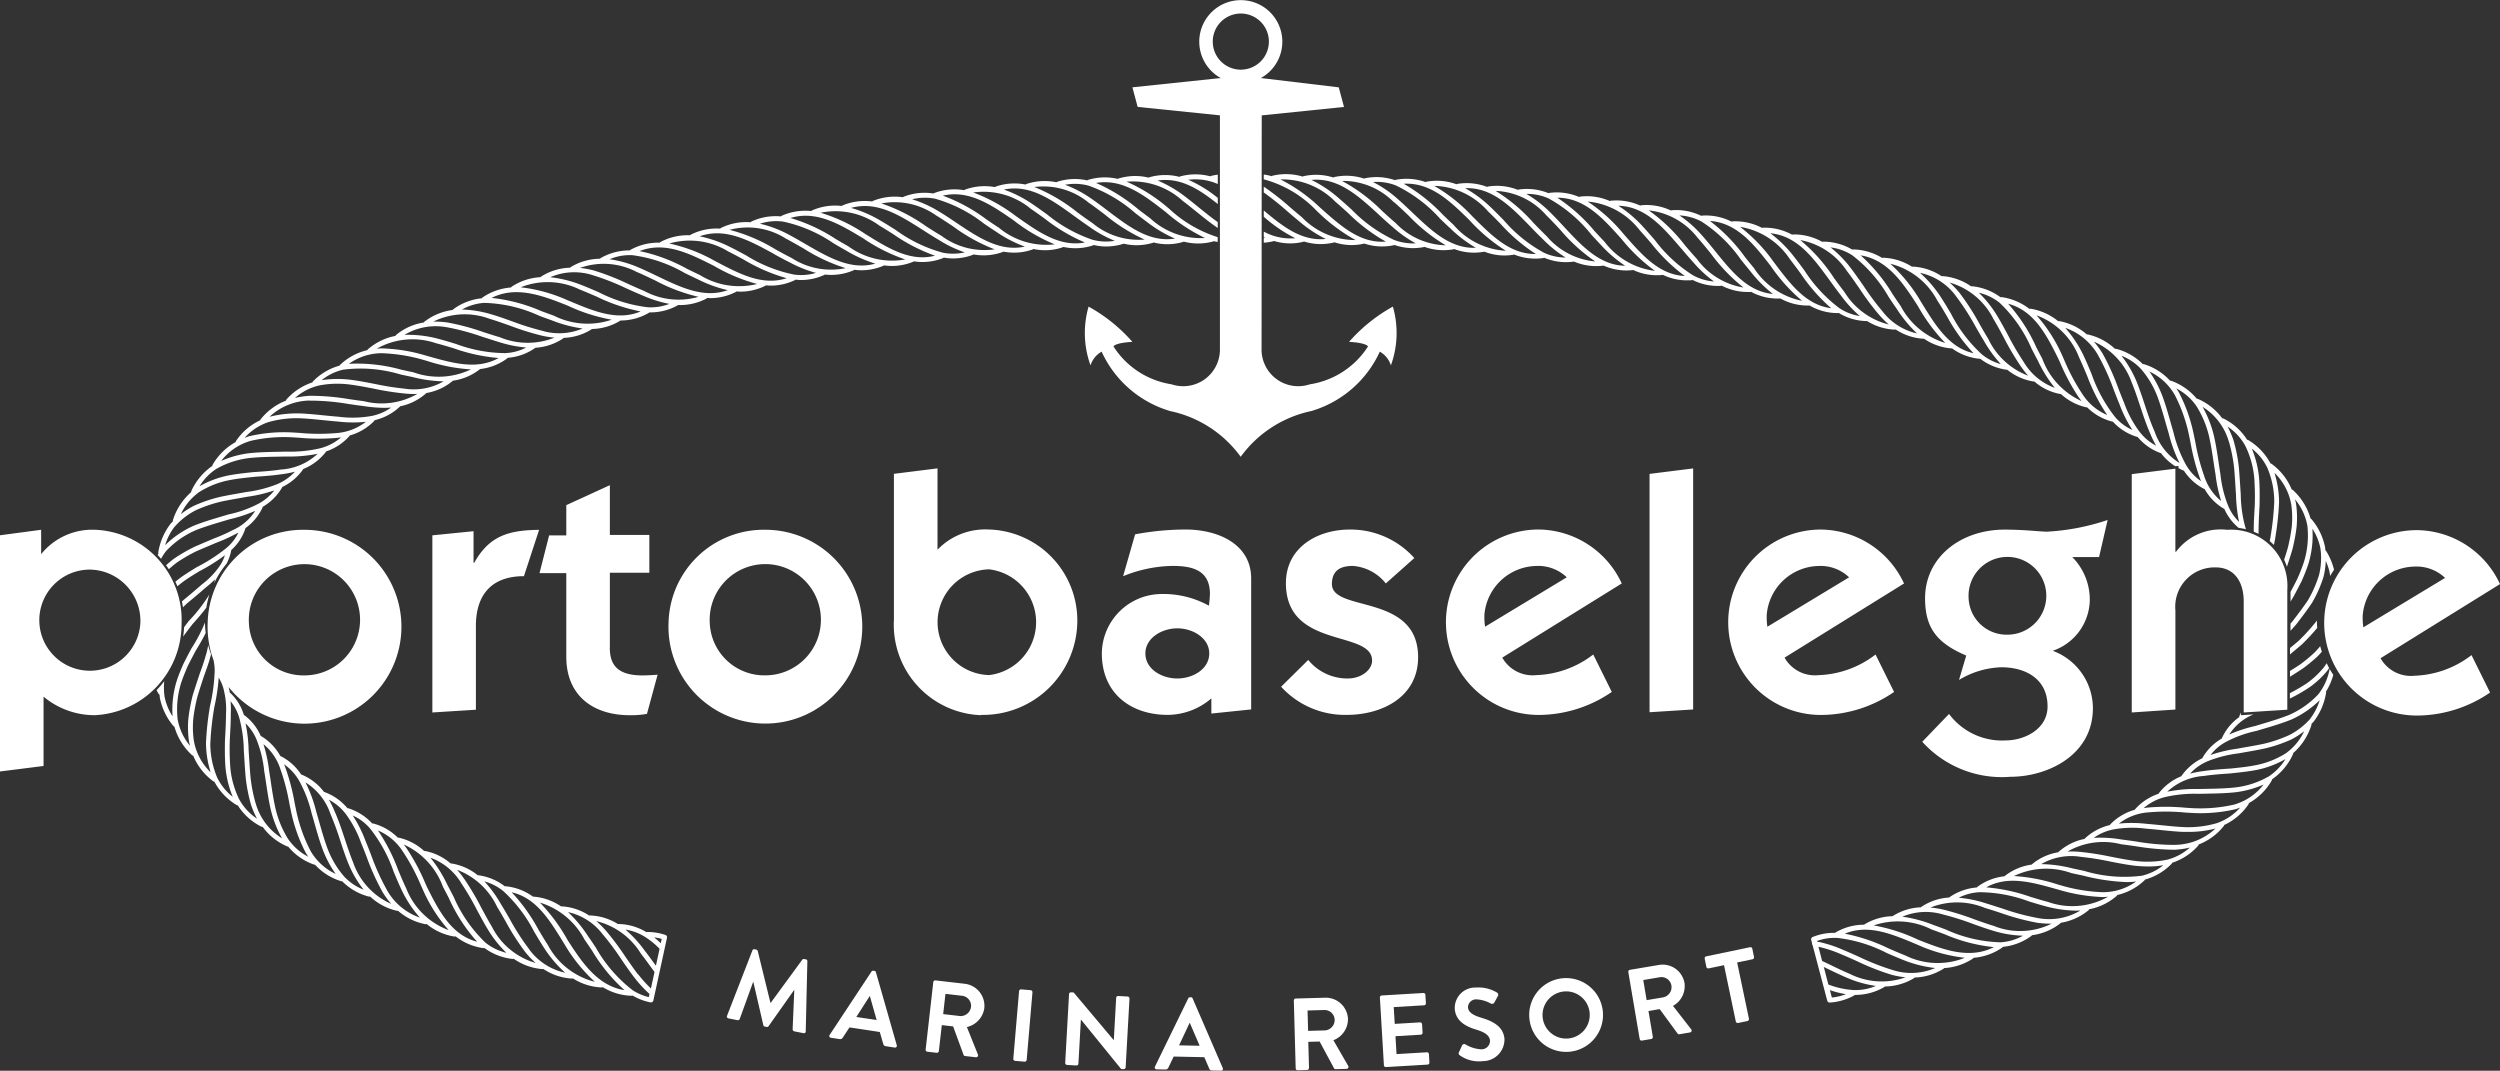 <svg xmlns="http://www.w3.org/2000/svg" width="148.319" height="63.525" viewBox="0 0 148.319 63.525">
  <rect x="0" y="0" width="148.319" height="63.525" fill="#333333" stroke="none"/>
  <g id="logo-bianco" transform="translate(-188.382 -198.031)">
    <path id="Tracciato_7" data-name="Tracciato 7" d="M296.176,253.859a3.03,3.03,0,0,1,1.234-.181h0a8.507,8.507,0,0,1,2.9.889c.331.145.663.288,1,.421a7.215,7.215,0,0,0,1.881.473,3.579,3.579,0,0,1-2.518.121,14.386,14.386,0,0,1-1.993-.782c-.318-.143-.633-.285-.949-.414a7.275,7.275,0,0,0-1.549-.494Zm.09.342a7.287,7.287,0,0,1,1.358.449l0,0c.312.128.626.269.94.411a14.92,14.92,0,0,0,2.034.8,5.543,5.543,0,0,0,.835.153,4.225,4.225,0,0,1-3.32-.212c-.383-.16-.77-.347-1.144-.528-.162-.078-.323-.155-.485-.231Zm.318,1.2c.088.041.174.083.262.126.378.181.769.369,1.158.533h0s0,0,0,0a6.729,6.729,0,0,0,1.668.464,3.111,3.111,0,0,1-1.346.243,4.994,4.994,0,0,1-1.472-.328Zm.362,1.373a5.657,5.657,0,0,0,.949.238,3.089,3.089,0,0,1-.833.2Zm4.469-2.06c-.33-.129-.658-.273-.985-.414a10.5,10.5,0,0,0-2.6-.875c1.369-.575,2.749,0,4.205.609l.117.05a9.37,9.37,0,0,0,2.8.771,4.342,4.342,0,0,1-3.539-.142m.844-.9-.114-.048a10.405,10.405,0,0,0-2.6-.832,4.45,4.45,0,0,1,3.434.24c.25.088.5.183.754.276a9.891,9.891,0,0,0,2.944.773c-1.463.746-3.028.135-4.419-.409m4.824.124a8.345,8.345,0,0,1-3.249-.756c-.254-.095-.507-.19-.757-.278a7.717,7.717,0,0,0-1.831-.487,3.571,3.571,0,0,1,2.424-.128,16.01,16.01,0,0,1,1.753.552c.412.149.84.3,1.263.426h0a6.613,6.613,0,0,0,1.717.278,3.132,3.132,0,0,1-1.324.392m-.316-.945h0c-.416-.122-.839-.273-1.247-.419a16.124,16.124,0,0,0-1.784-.562,5.567,5.567,0,0,0-.82-.137,4.3,4.3,0,0,1,3.244.028h0c.314.092.63.193.947.3a14.43,14.43,0,0,0,2.148.576,5.745,5.745,0,0,0,.749.054c.034,0,.069,0,.1,0a4.2,4.2,0,0,1-3.342.167m2.531-.5a14.041,14.041,0,0,1-2.1-.564c-.321-.1-.638-.207-.954-.3,0,0,0,0,0,0a7.242,7.242,0,0,0-1.644-.342,3.011,3.011,0,0,1,1.246-.328h0a8.531,8.531,0,0,1,2.928.549c.357.108.725.221,1.092.316a7.406,7.406,0,0,0,1.691.229c.086,0,.173-.005.261-.009a3.584,3.584,0,0,1-2.518.449m.635-.947c-.359-.093-.723-.205-1.077-.312a10.621,10.621,0,0,0-2.626-.564c1.272-.711,2.688-.312,4.181.109l.176.05a10.481,10.481,0,0,0,2.523.416c.026,0,.052,0,.078,0,.093,0,.185-.01.274-.019a4.306,4.306,0,0,1-3.528.323m3.247-.59a9.9,9.9,0,0,1-2.519-.406l-.172-.048a10.455,10.455,0,0,0-2.614-.506,4.415,4.415,0,0,1,3.415-.171c.231.047.464.1.7.15a12.2,12.2,0,0,0,2.571.381,5.008,5.008,0,0,0,.559-.034,3.364,3.364,0,0,1-1.936.633m2.295-.98a8.2,8.2,0,0,1-3.427-.281c-.235-.052-.469-.1-.7-.15a7.915,7.915,0,0,0-1.864-.254,3.548,3.548,0,0,1,2.36-.431,16.418,16.418,0,0,1,1.732.276c.457.09.928.181,1.4.242,0,0,0,0,0,0v0a8.421,8.421,0,0,0,.894.052,5.2,5.2,0,0,0,.864-.074,3.211,3.211,0,0,1-1.261.619m1.475-.945a5.79,5.79,0,0,1-1.938.064c-.457-.06-.925-.152-1.379-.24a16.883,16.883,0,0,0-1.758-.281,5.7,5.7,0,0,0-.825-.029,4.251,4.251,0,0,1,3.185-.431h0s0,0,0,0c.279.033.564.074.849.115a15.112,15.112,0,0,0,2.14.207c.074,0,.148,0,.223,0a5.112,5.112,0,0,0,.861-.126,3.255,3.255,0,0,1-1.361.723m.487-.883a13.107,13.107,0,0,1-2.307-.2c-.288-.041-.573-.083-.856-.117a7.474,7.474,0,0,0-1.663-.1,3,3,0,0,1,1.163-.5h0a6.355,6.355,0,0,1,1.946-.045c.29.022.585.052.882.083.414.041.844.086,1.272.107.093,0,.185,0,.276,0a6.183,6.183,0,0,0,1.682-.2,3.58,3.58,0,0,1-2.4.97m2.495-1.292a6.054,6.054,0,0,1-2.046.235c-.416-.021-.842-.064-1.253-.107-.3-.029-.6-.06-.885-.083a7.6,7.6,0,0,0-1.643-.014,3.238,3.238,0,0,1,1.767-.668,11.854,11.854,0,0,1,2.169.012l.341.021a9.188,9.188,0,0,0,2.654-.221c.091-.029.178-.062.264-.095a3.293,3.293,0,0,1-1.368.92m1.023-1.1a8.918,8.918,0,0,1-2.561.211l-.336-.021a12.258,12.258,0,0,0-2.219-.012c-.09.009-.178.022-.264.036a3.015,3.015,0,0,1,1.308-.666,7.812,7.812,0,0,1,1.957-.183l.426-.009c.573-.01,1.165-.021,1.748-.083a6,6,0,0,0,1.675-.457,3.406,3.406,0,0,1-1.734,1.184m1.991-1.641a5.134,5.134,0,0,1-1.967.63c-.566.061-1.153.071-1.719.081l-.423.009H318.8a8.482,8.482,0,0,0-1.839.16,3.521,3.521,0,0,1,2.177-.935c.487-.074,1-.112,1.534-.147l.047-.005c.516-.054,1.051-.109,1.57-.21h0a5.753,5.753,0,0,0,1.684-.638,3.29,3.29,0,0,1-1.032,1.056m1.129-1.449a5.16,5.16,0,0,1-1.843.751c-.5.1-1.032.153-1.541.207l-.041,0c-.535.036-1.056.074-1.549.148a5.944,5.944,0,0,0-.782.15,2.963,2.963,0,0,1,1.1-.759,7.344,7.344,0,0,1,1.77-.443s0,0,0,0h0l.467-.083c.366-.064.737-.129,1.11-.21a8.471,8.471,0,0,0,1.575-.54,5.046,5.046,0,0,0,.746-.482,3.311,3.311,0,0,1-1.022,1.26m1.386-2a4.218,4.218,0,0,1-1.239.965,7.971,7.971,0,0,1-1.51.518c-.366.079-.733.143-1.1.207-.157.028-.314.055-.469.085a8.351,8.351,0,0,0-1.6.376,2.885,2.885,0,0,1,.935-.789s0,0,0,0h0a6.98,6.98,0,0,1,1.788-.64l.409-.122c.542-.161,1.1-.326,1.651-.547a5.771,5.771,0,0,0,1.693-1.154,3.431,3.431,0,0,1-.564,1.1m-29.6,13.138.047.181v0a.143.143,0,0,0,.031.112l.871,3.3a.143.143,0,0,0,.138.107h.009a3.4,3.4,0,0,0,1.444-.416.144.144,0,0,0,.043-.036h.012a3.406,3.406,0,0,0,1.722-.457.175.175,0,0,0,.045-.043,3.423,3.423,0,0,0,1.722-.487.121.121,0,0,0,.045-.045,3.4,3.4,0,0,0,1.713-.519.169.169,0,0,0,.043-.041,3.439,3.439,0,0,0,1.7-.561.133.133,0,0,0,.045-.05,3.447,3.447,0,0,0,1.693-.6.127.127,0,0,0,.043-.048,3.406,3.406,0,0,0,1.682-.642.155.155,0,0,0,.041-.048,3.463,3.463,0,0,0,1.668-.688.163.163,0,0,0,.04-.05,3.443,3.443,0,0,0,1.651-.744.156.156,0,0,0,.041-.06,3.462,3.462,0,0,0,1.629-.79.158.158,0,0,0,.036-.054,3.471,3.471,0,0,0,1.608-.863.154.154,0,0,0,.036-.053,3.489,3.489,0,0,0,1.579-.935.139.139,0,0,0,.033-.061,3.5,3.5,0,0,0,1.542-1.013.129.129,0,0,0,.031-.072,3.519,3.519,0,0,0,1.494-1.1.149.149,0,0,0,.027-.06,3.527,3.527,0,0,0,1.434-1.222.136.136,0,0,0,.022-.073,3.546,3.546,0,0,0,1.355-1.337.147.147,0,0,0,.017-.071,3.616,3.616,0,0,0,1.244-1.487.14.14,0,0,0,.012-.069,3.7,3.7,0,0,0,1.084-1.662.144.144,0,0,0,0-.071c.047-.047.093-.093.136-.141a3.769,3.769,0,0,0,.732-1.693.136.136,0,0,0-.009-.074,3.732,3.732,0,0,0,.44-1.006c-.078-.112-.15-.23-.219-.347a3.384,3.384,0,0,1-.669,1.5,5.26,5.26,0,0,1-1.739,1.228c-.531.212-1.084.376-1.618.537l-.4.121a8.317,8.317,0,0,0-1.524.5,3.051,3.051,0,0,1,1.361-1.158c.021-.012.047-.021.067-.033l-.74.047v-.164c-.036.085-.073.167-.1.255a.124.124,0,0,0,0,.024,3.049,3.049,0,0,0-1.015,1.218.145.145,0,0,0-.011.045,3.159,3.159,0,0,0-1.139,1.123.171.171,0,0,0-.016.047,3.2,3.2,0,0,0-1.24,1.049.132.132,0,0,0-.011.024,3.209,3.209,0,0,0-1.332,1,.143.143,0,0,0-.023.041,3.244,3.244,0,0,0-1.389.915.1.1,0,0,0-.02.034,3.235,3.235,0,0,0-1.448.861.138.138,0,0,0-.029.045,3.272,3.272,0,0,0-1.482.794.128.128,0,0,0-.022.029,3.3,3.3,0,0,0-1.529.758.157.157,0,0,0-.026.033,3.26,3.26,0,0,0-1.555.706c-.009.009-.014.018-.021.026a3.318,3.318,0,0,0-1.589.666.162.162,0,0,0-.023.026,3.3,3.3,0,0,0-1.608.624.18.18,0,0,0-.038.041,3.314,3.314,0,0,0-1.612.57.142.142,0,0,0-.026.027,3.312,3.312,0,0,0-1.641.545.151.151,0,0,0-.036.036,3.317,3.317,0,0,0-1.646.5.141.141,0,0,0-.028.027,3.358,3.358,0,0,0-1.667.478.244.244,0,0,0-.031.028,3.3,3.3,0,0,0-1.675.447.1.1,0,0,0-.041.036,3.312,3.312,0,0,0-1.341.247.143.143,0,0,0-.083.169m30.02-18.511c-.005-.11-.017-.219-.017-.331,0-.04.005-.079.007-.119-.01.014-.017.027-.027.041a11.5,11.5,0,0,1-1.072,1.184c-.136.115-.273.229-.407.34l-.1.086v.375l.286-.24c.135-.112.271-.226.416-.35a12.507,12.507,0,0,0,.916-.985m.178,1.084c-.107.129-.223.259-.352.39a9.228,9.228,0,0,1-.83.688c-.2.136-.409.264-.614.393v.342c.266-.164.521-.326.78-.5a10.05,10.05,0,0,0,.866-.716c.088-.09.167-.178.245-.266-.036-.109-.066-.219-.1-.33m.209,1.268a5.3,5.3,0,0,1-.96.906,9.173,9.173,0,0,1-1.046.611v.321l.034-.015a9.892,9.892,0,0,0,1.177-.683,5.4,5.4,0,0,0,1.02-.965c.034-.047.065-.1.1-.143-.054-.093-.1-.193-.149-.29-.055.086-.112.174-.174.259m-8.8,2.49v-5.886a2.336,2.336,0,0,1,2.383-2.547c1.161,0,1.67.916,1.67,2.017V240.3l2.586-.164v-7.107a3.337,3.337,0,0,0-3.565-3.565,3.3,3.3,0,0,0-3.035,1.3h-.04v-4.928l-2.588.324V240.3Zm-12.268-6.6a2.307,2.307,0,1,1,2.3,2.159,2.255,2.255,0,0,1-2.3-2.159m-.142,3.4-.428,1.446a5.138,5.138,0,0,1,2.505-.754c1.506,0,2.749.733,2.749,2.322,0,1.386-1.425,2.017-2.464,2.017a3.921,3.921,0,0,1-3.382-1.569l-1.587,1.65a6.357,6.357,0,0,0,5.233,2.077c2.179,0,4.89-1.263,4.89-4.074a3.642,3.642,0,0,0-2.385-3.4,3.237,3.237,0,0,0,2.2-3.035,3.592,3.592,0,0,0-1.039-2.526h1.589l.509-2.2a13.5,13.5,0,0,1-3.6.694c-.388,0-1.325-.122-2.505-.122-2.628,0-4.726,1.65-4.726,4.074,0,1.731.673,2.647,2.445,3.4m-11.8-1.712a3.986,3.986,0,0,1-.041-.692,3.157,3.157,0,0,1,3.077-2.913,2.448,2.448,0,0,1,1.812.673Zm1.018,1.834,7.088-4.4a5.5,5.5,0,0,0-4.93-3.2,5.5,5.5,0,1,0,0,11,7.708,7.708,0,0,0,4.34-1.365l-1.1-2.221a5.851,5.851,0,0,1-3.38,1.224,2.066,2.066,0,0,1-2.017-1.039m-8.01,3.239,2.586-.164v-14.3l-2.586.324Zm-9.8-5.765a3.157,3.157,0,0,1,3.077-2.913,2.447,2.447,0,0,1,1.812.673l-4.847,2.931a3.986,3.986,0,0,1-.041-.692m3.218,5.927a7.7,7.7,0,0,0,4.34-1.365l-1.1-2.221a5.847,5.847,0,0,1-3.38,1.224,2.067,2.067,0,0,1-2.017-1.039l7.088-4.4a5.493,5.493,0,0,0-4.93-3.2,5.5,5.5,0,1,0,0,11m-12.265-7.76c0-.8.488-1.08,1.243-1.08a2.752,2.752,0,0,1,1.955,1.039l1.691-1.506a5.075,5.075,0,0,0-3.829-1.691c-1.915,0-3.789,1.059-3.789,3.177,0,3.951,5.113,2.75,5.113,4.6,0,.53-.611,1.059-1.446,1.059a3,3,0,0,1-2.343-1.1l-1.608,1.589a5.119,5.119,0,0,0,3.891,1.67c2.1,0,4.236-1.06,4.236-3.422,0-3.808-5.113-2.649-5.113-4.338m-7.278,4.114c0,.937-.978,1.487-1.894,1.487s-1.895-.55-1.895-1.487c0-.916.979-1.488,1.895-1.488s1.894.571,1.894,1.488m.04-3.524a6.661,6.661,0,0,1-.061.692,5.583,5.583,0,0,0-2.852-.692,3.56,3.56,0,0,0-3.5,3.524c0,2.362,1.712,3.646,3.91,3.646a4,4,0,0,0,2.588-.979v.9l2.362-.245v-7.76c0-2.1-2.038-2.913-3.891-2.913a16.416,16.416,0,0,0-2.994.285l-.713,2.485a8.051,8.051,0,0,1,2.933-.611c1.2,0,2.219.264,2.219,1.67m-13.1,4.807a3.138,3.138,0,0,1,0-6.274,3.159,3.159,0,0,1,0,6.274m-.469,2.362a5.6,5.6,0,0,0,5.7-5.5,5.4,5.4,0,0,0-5.3-5.5,3.916,3.916,0,0,0-2.994,1.2v-4.826l-2.586.324V234.8a5.369,5.369,0,0,0,5.173,5.661m-16.1-5.5a3.3,3.3,0,1,1,3.3,3.137,3.24,3.24,0,0,1-3.3-3.137m-2.443,0a5.749,5.749,0,1,0,5.742-5.5,5.648,5.648,0,0,0-5.742,5.5m-27.185,7.18a16.515,16.515,0,0,1,.209-1.991l.019-.131a11.673,11.673,0,0,0,.269-1.786,2.568,2.568,0,0,1,.331.866,4.6,4.6,0,0,1,.1,1.315c0,.38-.019.775-.041,1.194l-.019.328c-.009.525-.014,1.084.031,1.634,0,0,0,0,0,0s0,0,0,0a5.972,5.972,0,0,0,.431,1.734,3.232,3.232,0,0,1-.92-1.134,5.166,5.166,0,0,1-.412-2.033m1.185,1.4a15.544,15.544,0,0,1-.029-1.6l.017-.323c.023-.423.045-.823.041-1.2a6.056,6.056,0,0,0-.012-.783,2.781,2.781,0,0,1,.559,1.158,7.8,7.8,0,0,1,.228,1.793v0c.012.174.024.35.034.528.022.354.045.711.079,1.075a9.417,9.417,0,0,0,.319,1.607,5.282,5.282,0,0,0,.35.809,3.244,3.244,0,0,1-1.064-1.163,5.376,5.376,0,0,1-.523-1.9m1.51,2.169a9.259,9.259,0,0,1-.307-1.55c-.033-.357-.055-.712-.078-1.063-.01-.176-.022-.35-.034-.525a8.846,8.846,0,0,0-.185-1.624,2.833,2.833,0,0,1,.668,1v0s0,0,0,0a7.052,7.052,0,0,1,.444,1.855c.04.231.074.468.11.706.069.467.142.952.245,1.425a6.531,6.531,0,0,0,.7,1.838,3.6,3.6,0,0,1-1.562-2.07m1.144.169c-.1-.461-.173-.94-.241-1.4-.034-.24-.071-.478-.109-.708a8.541,8.541,0,0,0-.336-1.579,3.179,3.179,0,0,1,1.02,1.524,12.405,12.405,0,0,1,.519,2l.088.424a9.452,9.452,0,0,0,.885,2.5c.048.081.1.157.152.233a3.27,3.27,0,0,1-1.215-1.078,5.981,5.981,0,0,1-.763-1.914M206.8,248.5a9.267,9.267,0,0,1-.852-2.414l-.086-.421a12.665,12.665,0,0,0-.532-2.045c-.029-.085-.062-.165-.1-.247a2.992,2.992,0,0,1,.956,1.082,7.664,7.664,0,0,1,.688,1.841c.06.2.119.4.176.609.138.485.28.985.456,1.467a6.414,6.414,0,0,0,.792,1.508,3.366,3.366,0,0,1-1.5-1.38m.978-.23c-.169-.467-.311-.965-.447-1.443-.059-.207-.116-.41-.176-.609a8.3,8.3,0,0,0-.647-1.77,3.537,3.537,0,0,1,1.48,1.872,16.876,16.876,0,0,1,.583,1.587c.152.461.309.937.494,1.389a0,0,0,0,0,0,0v0a6.508,6.508,0,0,0,.891,1.518,3.148,3.148,0,0,1-1.166-.794,5.436,5.436,0,0,1-1.013-1.755m1.553.918c-.181-.445-.336-.915-.487-1.37-.181-.545-.367-1.108-.592-1.612a5.761,5.761,0,0,0-.354-.724,3.007,3.007,0,0,1,1.041.9,6.672,6.672,0,0,1,.863,1.646v0s0,0,0,0c.116.276.224.559.335.844a13.952,13.952,0,0,0,.952,2.1,5.344,5.344,0,0,0,.505.689,4.17,4.17,0,0,1-2.266-2.483m2.005,1.646a13.961,13.961,0,0,1-.93-2.06c-.11-.286-.221-.571-.336-.847v0l0,0a7.566,7.566,0,0,0-.756-1.5,2.971,2.971,0,0,1,1.028.771h0v0a8.713,8.713,0,0,1,1.394,2.547c.15.362.307.737.478,1.1a6.946,6.946,0,0,0,1.085,1.641,3.586,3.586,0,0,1-1.964-1.65m1.136-.117c-.166-.354-.321-.725-.471-1.085a10.851,10.851,0,0,0-1.189-2.318,3.232,3.232,0,0,1,1.455,1.217,11.936,11.936,0,0,1,1.1,2.053l.081.176a9.18,9.18,0,0,0,1.56,2.467,4.307,4.307,0,0,1-2.531-2.511m1.23-.079-.078-.174a12.493,12.493,0,0,0-1.125-2.1c-.054-.077-.109-.148-.164-.219a4.426,4.426,0,0,1,2.328,2.511c.121.226.24.457.359.688a9.931,9.931,0,0,0,1.669,2.573c-1.463-.392-2.2-1.67-2.989-3.278m1.575.575c-.121-.233-.24-.466-.359-.69a7.944,7.944,0,0,0-1-1.594,3.545,3.545,0,0,1,1.85,1.541,16.29,16.29,0,0,1,.926,1.584c.207.386.423.787.652,1.163,0,0,0,0,0,0v0a6.689,6.689,0,0,0,1.084,1.356,3.165,3.165,0,0,1-1.24-.6,8.33,8.33,0,0,1-1.912-2.768m2.312,1.855c-.226-.371-.438-.768-.645-1.151a16.08,16.08,0,0,0-.942-1.608,5.726,5.726,0,0,0-.5-.652,4.294,4.294,0,0,1,2.371,2.193h0v0c.171.278.336.564.5.852a14.263,14.263,0,0,0,1.2,1.867,5.229,5.229,0,0,0,.588.613,4.208,4.208,0,0,1-2.576-2.115m2.21,1.322a14.192,14.192,0,0,1-1.179-1.829c-.166-.29-.333-.578-.506-.857a7.284,7.284,0,0,0-.989-1.36,3,3,0,0,1,1.141.593h0a8.587,8.587,0,0,1,1.815,2.4c.19.318.379.637.58.945a7.219,7.219,0,0,0,1.256,1.481,3.582,3.582,0,0,1-2.121-1.368m1.1-.271c-.2-.3-.385-.62-.573-.934a10.507,10.507,0,0,0-1.579-2.2c1.432.331,2.216,1.594,3.04,2.928l.077.126a9.569,9.569,0,0,0,1.817,2.257,4.352,4.352,0,0,1-2.783-2.174m1.208-.237-.076-.124a10.464,10.464,0,0,0-1.608-2.165,4.462,4.462,0,0,1,2.642,2.188c.157.224.312.454.466.685a10.01,10.01,0,0,0,1.91,2.323c-1.6-.254-2.521-1.657-3.334-2.906m1.662.424c-.155-.233-.311-.466-.468-.688a7.771,7.771,0,0,0-1.208-1.461,3.56,3.56,0,0,1,2.048,1.308,15.544,15.544,0,0,1,1.118,1.5c.243.354.493.718.756,1.059h0v0a7.47,7.47,0,0,0,.909.989l-.041.19a3.181,3.181,0,0,1-.942-.4,8.409,8.409,0,0,1-2.174-2.492m2.474,1.541h0c-.257-.336-.505-.7-.747-1.047a15.9,15.9,0,0,0-1.139-1.526,5.744,5.744,0,0,0-.587-.588A4.285,4.285,0,0,1,226.4,254.6h0s0,0,0,0c.212.273.419.557.626.842l.186.255-.212.98a7.718,7.718,0,0,1-.754-.839m1.011-.566c-.209-.288-.417-.575-.631-.849,0,0,0,0,0,0a7.2,7.2,0,0,0-1.137-1.242,3.088,3.088,0,0,1,1.211.467v0a4.653,4.653,0,0,1,.813.673l-.217,1Zm-.072-1.629a3,3,0,0,1,.454.091l-.055.255a5.084,5.084,0,0,0-.4-.347m-29.056-15.2a6,6,0,0,1-.457.538c.04.074.079.147.124.217a.134.134,0,0,0,.052.05c.009.067.01.133.021.2a3.742,3.742,0,0,0,.8,1.653.154.154,0,0,0,.061.04,3.656,3.656,0,0,0,1.04,1.688.149.149,0,0,0,.076.035,3.572,3.572,0,0,0,1.192,1.52.131.131,0,0,0,.064.022,3.573,3.573,0,0,0,1.318,1.387.161.161,0,0,0,.072.021,3.518,3.518,0,0,0,1.393,1.26.147.147,0,0,0,.066.014c.005,0,.009,0,.015,0a3.509,3.509,0,0,0,1.448,1.156.136.136,0,0,0,.057.012l.007,0A3.486,3.486,0,0,0,207,249.321a.118.118,0,0,0,.048.009c.007,0,.01,0,.017-.005a3.465,3.465,0,0,0,1.551.983.116.116,0,0,0,.041.007.057.057,0,0,0,.019-.007,3.454,3.454,0,0,0,1.587.915.279.279,0,0,0,.036,0,.108.108,0,0,0,.031-.011,3.446,3.446,0,0,0,1.6.854.1.1,0,0,0,.033.005c.011,0,.017-.009.028-.01a3.426,3.426,0,0,0,1.632.8.142.142,0,0,0,.027,0c.014,0,.026-.01.04-.014a3.447,3.447,0,0,0,1.643.746.128.128,0,0,0,.024,0,.13.13,0,0,0,.052-.012,3.426,3.426,0,0,0,1.65.7.086.086,0,0,0,.019,0,.2.2,0,0,0,.045-.007,3.415,3.415,0,0,0,1.676.649.042.042,0,0,0,.015,0,.148.148,0,0,0,.047-.009,3.434,3.434,0,0,0,1.686.609h.014a.16.16,0,0,0,.05-.009,3.394,3.394,0,0,0,1.7.573h.009a.136.136,0,0,0,.052-.01,3.4,3.4,0,0,0,1.707.536h.007a.142.142,0,0,0,.061-.014,3.411,3.411,0,0,0,1.708.507h.005a.147.147,0,0,0,.054-.01,3.4,3.4,0,0,0,1.061.405.158.158,0,0,0,.029,0,.145.145,0,0,0,.14-.114l.361-1.658a.172.172,0,0,0,.014-.066l.435-2a.146.146,0,0,0-.1-.167,3.405,3.405,0,0,0-1.061-.173.149.149,0,0,0-.057.012,3.317,3.317,0,0,0-1.648-.485.135.135,0,0,0-.04.007,3.316,3.316,0,0,0-1.656-.514.153.153,0,0,0-.048.009,3.308,3.308,0,0,0-1.632-.549.105.105,0,0,0-.04.005,3.318,3.318,0,0,0-1.627-.58.1.1,0,0,0-.04,0,3.288,3.288,0,0,0-1.612-.616.151.151,0,0,0-.055.005,3.3,3.3,0,0,0-1.574-.659.141.141,0,0,0-.036,0,3.29,3.29,0,0,0-1.574-.7.141.141,0,0,0-.038,0,3.224,3.224,0,0,0-1.541-.744.209.209,0,0,0-.034,0,3.287,3.287,0,0,0-1.515-.789.124.124,0,0,0-.043,0,3.223,3.223,0,0,0-1.468-.84.146.146,0,0,0-.053,0,3.245,3.245,0,0,0-1.413-.9.14.14,0,0,0-.054-.005,3.19,3.19,0,0,0-1.356-.956.173.173,0,0,0-.031-.005,3.166,3.166,0,0,0-1.312-1.023.133.133,0,0,0-.045-.011,3.148,3.148,0,0,0-1.208-1.09.076.076,0,0,0-.029-.009,3.132,3.132,0,0,0-1.116-1.168.13.13,0,0,0-.043-.014,3.028,3.028,0,0,0-.968-1.234.131.131,0,0,0-.035-.017,3,3,0,0,0-.8-1.306.145.145,0,0,0-.033-.021c-.007-.036-.014-.074-.022-.111a2.893,2.893,0,0,0-.181-.588,5.673,5.673,0,0,1-.762-1.213,2.827,2.827,0,0,1,.053.857,10.442,10.442,0,0,1-.273,1.876l-.02.14a16.84,16.84,0,0,0-.211,2.033,5.935,5.935,0,0,0,.275,1.727,3.421,3.421,0,0,1-1-1.9,5.584,5.584,0,0,1-.026-1.3,10.253,10.253,0,0,1,.243-1.287c.124-.421.259-.827.388-1.218l.012-.033c.136-.376.266-.732.356-1.075.021-.064.036-.122.054-.181-.067-.18-.124-.361-.174-.547a3.8,3.8,0,0,1-.153.647c-.09.338-.216.688-.352,1.058l-.012.038c-.133.4-.266.806-.4,1.237a10.791,10.791,0,0,0-.252,1.332,5.85,5.85,0,0,0,.029,1.377c.017.1.041.188.064.28a3.351,3.351,0,0,1-.735-1.576,5.3,5.3,0,0,1,.2-2.126c.112-.352.261-.7.388-1,.15-.305.307-.6.457-.885l.019-.036c.235-.387.438-.733.6-1.067a5.791,5.791,0,0,1-.041-.623,9.152,9.152,0,0,1-.809,1.548l-.024.045c-.152.287-.309.583-.464.9-.133.305-.285.668-.4,1.037a5.786,5.786,0,0,0-.226,2.041,3.4,3.4,0,0,1-.471-1.149,3.9,3.9,0,0,1-.022-.954m26.436-2v-4.421h2.343v-2.24h-2.343v-2.954L221.979,228v1.793h-1.018l-.571,2.24h1.589V237c0,2.3,1.589,3.463,3.768,3.463a5.187,5.187,0,0,0,1.018-.081l.631-2.322c-.284.021-.611.041-.9.041-1.508,0-1.936-.652-1.936-1.65m-7.944,3.686v-4.969c0-1.793.875-2.954,2.85-2.954l.9-2.749c-1.793.021-2.954.345-3.849,1.955h-.041v-1.874l-2.443.245V240.3Zm-13.468-5.173a3.3,3.3,0,1,1,3.3,3.137,3.24,3.24,0,0,1-3.3-3.137m-2.445,0a5.75,5.75,0,1,0,5.744-5.5,5.648,5.648,0,0,0-5.744,5.5m-.079-.885a5.487,5.487,0,0,1,.185-.792c-.043.076-.09.153-.143.229a9.369,9.369,0,0,1-1.085,1.36s0,0,0,.005l-.005,0-.067.088c-.069.09-.138.183-.207.275a4.738,4.738,0,0,1-.055.554c.164-.223.328-.442.49-.652l.066-.086c.288-.319.576-.649.825-.984m-3.917.885a3,3,0,1,1-2.994-3.137,3.044,3.044,0,0,1,2.994,3.137m2.443.061a5.35,5.35,0,0,0-5.111-5.56,3.893,3.893,0,0,0-3.22,1.446v-1.446l-2.443.326v14.013l2.586-.326v-4.114a4.713,4.713,0,0,0,3.056,1.1,5.412,5.412,0,0,0,5.131-5.439m58.334-24.454.059.045a10.311,10.311,0,0,0,2.326,1.539,4.4,4.4,0,0,1-3.256-1.175c-.235-.171-.467-.349-.7-.526a10.163,10.163,0,0,0-2.509-1.567c1.569-.266,2.845.723,4.079,1.684m-4.555-1.534a8.448,8.448,0,0,1,2.809,1.644c.235.18.469.359.7.53a7.56,7.56,0,0,0,1.651.977c-1.5.236-2.712-.685-3.995-1.658-.324-.245-.659-.5-1-.733h0a6.869,6.869,0,0,0-1.527-.8A3.1,3.1,0,0,1,252.934,209.038Zm.011,1c.331.228.664.48.987.725a10.355,10.355,0,0,0,2.36,1.484,4.274,4.274,0,0,1-3.1-.983l0,0c-.3-.2-.59-.413-.885-.628a10.108,10.108,0,0,0-2.555-1.506,4.235,4.235,0,0,1,3.2.911m-.811.828c.3.216.593.431.892.633h0a7.2,7.2,0,0,0,1.489.82,3.088,3.088,0,0,1-1.315-.061h0a8.6,8.6,0,0,1-2.694-1.5c-.281-.2-.562-.406-.849-.6a7.342,7.342,0,0,0-1.72-.88c1.56-.324,2.843.606,4.2,1.591m-2.635-.471c.281.19.561.39.84.592a10.438,10.438,0,0,0,2.4,1.427c-1.484.28-2.723-.6-4.031-1.522l-.062-.043a9.725,9.725,0,0,0-2.533-1.4,4.388,4.388,0,0,1,3.389.945m-1.02.688.06.043a10.257,10.257,0,0,0,2.405,1.4,4.394,4.394,0,0,1-3.315-.989c-.24-.153-.48-.316-.719-.48a10.136,10.136,0,0,0-2.606-1.42c1.555-.36,2.885.554,4.174,1.443m-4.64-1.265a8.422,8.422,0,0,1,2.909,1.481c.243.164.485.328.726.483a7.523,7.523,0,0,0,1.7.882c-1.475.317-2.739-.528-4.07-1.42-.34-.229-.69-.464-1.044-.676h0v0a6.9,6.9,0,0,0-1.574-.711,3.122,3.122,0,0,1,1.356-.036m.071.994c.345.209.694.443,1.032.669a10.368,10.368,0,0,0,2.435,1.341,4.273,4.273,0,0,1-3.151-.8v0h0c-.305-.179-.609-.374-.915-.569a10.11,10.11,0,0,0-2.651-1.353,4.237,4.237,0,0,1,3.251.715m-.756.88c.307.2.614.393.923.575h0a7.072,7.072,0,0,0,1.529.732,3.083,3.083,0,0,1-1.312.017,8.5,8.5,0,0,1-2.771-1.336c-.295-.186-.592-.374-.892-.55a7.321,7.321,0,0,0-1.772-.769c1.541-.423,2.882.431,4.293,1.332m-2.664-.314c.295.174.588.359.882.545a10.414,10.414,0,0,0,2.471,1.274c-1.46.369-2.749-.426-4.1-1.267l-.074-.047a9.688,9.688,0,0,0-2.617-1.234,4.383,4.383,0,0,1,3.444.728m-.975.753.071.043a10.32,10.32,0,0,0,2.485,1.246,4.4,4.4,0,0,1-3.373-.778c-.247-.138-.494-.283-.74-.428a10.1,10.1,0,0,0-2.7-1.254c1.532-.463,2.918.366,4.26,1.172m-4.716-.963a8.412,8.412,0,0,1,3.013,1.292c.248.147.5.292.744.43a7.9,7.9,0,0,0,1.736.778c-1.443.4-2.752-.357-4.131-1.156-.356-.207-.725-.423-1.092-.613h0a6.776,6.776,0,0,0-1.622-.6,3.113,3.113,0,0,1,1.355-.129m.136.987c.362.188.728.4,1.082.6a10.427,10.427,0,0,0,2.511,1.177,4.286,4.286,0,0,1-3.2-.6h0s0,0,0,0c-.312-.157-.625-.328-.939-.5a9.989,9.989,0,0,0-2.75-1.172,4.228,4.228,0,0,1,3.294.487m-.68.937c.316.173.631.345.947.5a7.2,7.2,0,0,0,1.57.63,3.088,3.088,0,0,1-1.3.1h0a8.535,8.535,0,0,1-2.847-1.139c-.311-.167-.619-.335-.933-.49a7.269,7.269,0,0,0-1.824-.642c1.513-.533,2.915.23,4.392,1.035m-2.694-.136c.309.154.616.319.923.487a10.5,10.5,0,0,0,2.543,1.1c-1.423.462-2.759-.235-4.167-.975l-.09-.047a9.605,9.605,0,0,0-2.706-1.037,4.375,4.375,0,0,1,3.5.474m-.922.818.088.045a10.306,10.306,0,0,0,2.545,1.065,4.432,4.432,0,0,1-3.41-.539c-.252-.117-.505-.241-.759-.366a10.094,10.094,0,0,0-2.805-1.047c1.5-.587,2.944.138,4.341.842m-4.778-.6a8.371,8.371,0,0,1,3.116,1.061c.255.124.511.248.765.366a7.655,7.655,0,0,0,1.788.649c-1.4.5-2.757-.147-4.186-.835-.378-.181-.768-.369-1.158-.533h0a6.732,6.732,0,0,0-1.669-.466,3.083,3.083,0,0,1,1.346-.241m.214.973c.383.16.769.347,1.144.526a10.4,10.4,0,0,0,2.573.972,4.283,4.283,0,0,1-3.225-.349h0c-.312-.129-.625-.269-.939-.411a14.709,14.709,0,0,0-2.036-.8,5.314,5.314,0,0,0-.834-.155,4.213,4.213,0,0,1,3.318.214m-2.561.217a14.32,14.32,0,0,1,1.995.783c.316.142.63.283.945.413a7.234,7.234,0,0,0,1.612.507,3.1,3.1,0,0,1-1.285.2h0a8.559,8.559,0,0,1-2.906-.89c-.33-.143-.663-.288-1-.419a7.173,7.173,0,0,0-1.881-.473,3.575,3.575,0,0,1,2.518-.122m-.739.863c.329.129.657.273.985.414a10.5,10.5,0,0,0,2.6.875c-1.368.575-2.749,0-4.2-.609l-.119-.048a9.4,9.4,0,0,0-2.8-.776,4.346,4.346,0,0,1,3.532.145m-.846.9.116.048a10.406,10.406,0,0,0,2.6.83,4.453,4.453,0,0,1-3.435-.24c-.25-.088-.5-.183-.754-.276a10.024,10.024,0,0,0-2.937-.776c1.462-.739,3.023-.129,4.41.414M217.11,216a8.3,8.3,0,0,1,3.247.757c.255.1.509.19.759.278a7.729,7.729,0,0,0,1.831.485,3.553,3.553,0,0,1-2.424.128,16.1,16.1,0,0,1-1.753-.552c-.413-.148-.841-.3-1.263-.424,0,0,0,0,0,0h0a6.686,6.686,0,0,0-1.717-.278A3.129,3.129,0,0,1,217.11,216m.316.945c.414.122.839.275,1.249.421a16.391,16.391,0,0,0,1.783.561,5.536,5.536,0,0,0,.821.136,4.306,4.306,0,0,1-3.246-.026h0s0,0,0,0c-.314-.09-.63-.193-.947-.295a14.235,14.235,0,0,0-2.148-.577,5.459,5.459,0,0,0-.851-.052,4.209,4.209,0,0,1,3.341-.167m-2.531.5a14.085,14.085,0,0,1,2.1.566c.319.1.637.207.952.3h0a7.3,7.3,0,0,0,1.655.338,3.038,3.038,0,0,1-1.256.331h0a8.549,8.549,0,0,1-2.926-.548c-.356-.109-.725-.219-1.092-.316a6.916,6.916,0,0,0-1.952-.219,3.586,3.586,0,0,1,2.518-.45m-.635.949c.359.093.725.2,1.077.311a10.485,10.485,0,0,0,2.628.563c-1.272.713-2.688.316-4.183-.107l-.176-.05a9.945,9.945,0,0,0-2.6-.414c-.093,0-.185.01-.275.019a4.306,4.306,0,0,1,3.529-.321m-3.247.588a10.015,10.015,0,0,1,2.519.406l.173.048a10.443,10.443,0,0,0,2.614.507,4.43,4.43,0,0,1-3.415.171c-.231-.048-.464-.1-.7-.15a9.709,9.709,0,0,0-3.125-.352,3.382,3.382,0,0,1,1.931-.63m-2.295.98a8.2,8.2,0,0,1,3.427.281c.235.052.469.1.7.15a8.025,8.025,0,0,0,1.812.257l.05,0a3.548,3.548,0,0,1-2.359.43,15.923,15.923,0,0,1-1.732-.276c-.457-.088-.93-.181-1.4-.242h0a6.374,6.374,0,0,0-1.751.019,3.185,3.185,0,0,1,1.256-.618m-1.475.947a5.706,5.706,0,0,1,1.938-.064c.457.061.925.152,1.377.24a16.8,16.8,0,0,0,1.76.28,5.808,5.808,0,0,0,.633.036c.067,0,.129-.005.195-.009a4.247,4.247,0,0,1-3.188.433h-.005c-.278-.034-.562-.076-.847-.117a13.824,13.824,0,0,0-2.362-.2,5.127,5.127,0,0,0-.863.128,3.256,3.256,0,0,1,1.363-.723m-.487.882a13.466,13.466,0,0,1,2.307.2c.288.041.573.083.854.117h0a8.492,8.492,0,0,0,1.27.11c.131,0,.264-.007.4-.017a3,3,0,0,1-1.165.5h0a6.325,6.325,0,0,1-1.948.045c-.29-.021-.583-.052-.88-.081-.416-.043-.844-.086-1.272-.109a6.625,6.625,0,0,0-1.952.192,3.583,3.583,0,0,1,2.39-.963m-2.5,1.294a6,6,0,0,1,2.047-.236c.416.022.84.065,1.253.107.3.031.6.06.885.083a7.594,7.594,0,0,0,1.641.014,3.227,3.227,0,0,1-1.765.67,12.2,12.2,0,0,1-2.169-.012l-.342-.021a9.078,9.078,0,0,0-2.656.221c-.09.028-.176.061-.262.093a3.277,3.277,0,0,1,1.368-.918m-1.023,1.1a8.853,8.853,0,0,1,2.561-.209l.336.021a12.345,12.345,0,0,0,2.217.01c.092-.009.18-.022.266-.034a3.022,3.022,0,0,1-1.308.665,7.9,7.9,0,0,1-1.957.183l-.424.009c-.575.011-1.166.023-1.75.083a5.937,5.937,0,0,0-1.676.459,3.394,3.394,0,0,1,1.734-1.185m-1.989,1.641a5.115,5.115,0,0,1,1.965-.63c.566-.059,1.152-.069,1.72-.079l.423-.009a8.462,8.462,0,0,0,1.872-.162,3.493,3.493,0,0,1-2.176.935c-.487.074-1,.112-1.534.148l-.045,0c-.518.054-1.053.109-1.572.21l0,0h0a5.738,5.738,0,0,0-1.684.636,3.281,3.281,0,0,1,1.034-1.056m-1.132,1.451a5.168,5.168,0,0,1,1.843-.753c.505-.1,1.033-.153,1.544-.205l.038-.005c.535-.034,1.056-.074,1.551-.148a6.214,6.214,0,0,0,.782-.149,2.975,2.975,0,0,1-1.1.758,7.43,7.43,0,0,1-1.772.445h0c-.157.029-.316.057-.476.085-.362.064-.73.129-1.1.209a8.437,8.437,0,0,0-1.574.54,4.913,4.913,0,0,0-.745.483,3.321,3.321,0,0,1,1.02-1.26m-1.384,2a4.217,4.217,0,0,1,1.237-.966,8.132,8.132,0,0,1,1.511-.518c.362-.078.728-.142,1.087-.205.159-.028.318-.055.473-.085h0a8.413,8.413,0,0,0,1.6-.378,2.877,2.877,0,0,1-.937.79l0,0h0a6.86,6.86,0,0,1-1.786.638l-.406.122c-.542.161-1.1.326-1.655.549a5.708,5.708,0,0,0-1.693,1.154,3.4,3.4,0,0,1,.564-1.1m56.02-20.665a.139.139,0,0,0-.057.034,3.389,3.389,0,0,0-1.769.057.117.117,0,0,0-.053.031,3.373,3.373,0,0,0-1.774.081.179.179,0,0,0-.052.029,3.418,3.418,0,0,0-1.772.1.136.136,0,0,0-.055.036,3.386,3.386,0,0,0-1.767.119.134.134,0,0,0-.052.033,3.385,3.385,0,0,0-1.77.147.136.136,0,0,0-.055.036,3.393,3.393,0,0,0-1.765.164.146.146,0,0,0-.052.033,3.378,3.378,0,0,0-1.767.188.169.169,0,0,0-.048.033,3.415,3.415,0,0,0-1.767.212.147.147,0,0,0-.053.04,3.406,3.406,0,0,0-1.758.231.124.124,0,0,0-.05.035,3.4,3.4,0,0,0-1.76.261.145.145,0,0,0-.052.04,3.417,3.417,0,0,0-1.753.28.138.138,0,0,0-.05.038,3.392,3.392,0,0,0-1.753.307.124.124,0,0,0-.05.04,3.4,3.4,0,0,0-1.748.335.136.136,0,0,0-.05.043,3.394,3.394,0,0,0-1.743.357.144.144,0,0,0-.047.038,3.405,3.405,0,0,0-1.741.392.12.12,0,0,0-.05.047,3.4,3.4,0,0,0-1.732.418.135.135,0,0,0-.047.041,3.419,3.419,0,0,0-1.729.452.151.151,0,0,0-.045.041,3.44,3.44,0,0,0-1.722.487.14.14,0,0,0-.045.045,3.374,3.374,0,0,0-1.714.521.112.112,0,0,0-.043.041,3.425,3.425,0,0,0-1.707.561.16.16,0,0,0-.045.05,3.447,3.447,0,0,0-1.691.594.14.14,0,0,0-.043.048,3.406,3.406,0,0,0-1.682.644.15.15,0,0,0-.041.048,3.476,3.476,0,0,0-1.669.687.163.163,0,0,0-.041.055,3.414,3.414,0,0,0-1.65.739.159.159,0,0,0-.041.06,3.46,3.46,0,0,0-1.629.79.131.131,0,0,0-.036.053,3.47,3.47,0,0,0-1.608.863.144.144,0,0,0-.036.055,3.481,3.481,0,0,0-1.579.933.132.132,0,0,0-.033.061,3.532,3.532,0,0,0-1.543,1.013.146.146,0,0,0-.033.072,3.535,3.535,0,0,0-1.493,1.1.178.178,0,0,0-.028.06,3.529,3.529,0,0,0-1.434,1.224.132.132,0,0,0-.024.071A3.559,3.559,0,0,0,201,225.6a.14.14,0,0,0-.018.069,3.628,3.628,0,0,0-1.246,1.489.135.135,0,0,0-.011.069,3.678,3.678,0,0,0-1.084,1.66.141.141,0,0,0,0,.071c-.045.048-.092.093-.135.143a3.756,3.756,0,0,0-.733,1.691.153.153,0,0,0,.011.074c-.019.029-.031.06-.048.09.069.072.131.15.2.228a3.561,3.561,0,0,1,.3-.461,5.3,5.3,0,0,1,1.741-1.228c.532-.212,1.087-.378,1.622-.537l.4-.119a8.6,8.6,0,0,0,1.524-.5,3.06,3.06,0,0,1-1.361,1.156,9.711,9.711,0,0,1-1.072.476l-.2.086c-.323.136-.652.275-.992.424a10.26,10.26,0,0,0-1.178.683c-.171.128-.331.262-.485.4.055.079.112.157.164.238a6.016,6.016,0,0,1,.488-.405,9.677,9.677,0,0,1,1.136-.658c.331-.147.658-.283.978-.417l.2-.086a9.99,9.99,0,0,0,1.094-.487c.081-.038.157-.079.233-.121a2.79,2.79,0,0,1-.871,1.039,10.132,10.132,0,0,1-1.6,1.011c-.314.19-.609.379-.908.581-.129.1-.248.19-.363.281.04.092.085.18.119.273.128-.105.262-.21.409-.321.29-.2.582-.381.887-.566a11.238,11.238,0,0,0,1.527-.956,2.593,2.593,0,0,1-.44.814,4.616,4.616,0,0,1-.913.908c-.226.2-.473.409-.726.621-.136.114-.276.229-.423.355a.722.722,0,0,0-.052.052c.024.112.045.226.064.342.062-.064.124-.126.181-.181.138-.119.278-.235.413-.347.257-.214.505-.423.728-.623a6.323,6.323,0,0,0,.576-.509c-.012.078-.031.154-.05.23a5.631,5.631,0,0,1,.742-1.165,2.927,2.927,0,0,0,.268-.765.1.1,0,0,0,0-.031,2.96,2.96,0,0,0,.844-1.284c0-.009,0-.016,0-.022a3.083,3.083,0,0,0,1.015-1.22.133.133,0,0,0,.01-.043,3.18,3.18,0,0,0,1.139-1.125.135.135,0,0,0,.015-.047,3.19,3.19,0,0,0,1.241-1.049.117.117,0,0,0,.01-.023,3.208,3.208,0,0,0,1.332-1,.151.151,0,0,0,.022-.043,3.228,3.228,0,0,0,1.389-.915.136.136,0,0,0,.021-.034,3.247,3.247,0,0,0,1.448-.861.137.137,0,0,0,.029-.045,3.265,3.265,0,0,0,1.482-.792.122.122,0,0,0,.022-.031,3.274,3.274,0,0,0,1.529-.757.113.113,0,0,0,.024-.031,3.269,3.269,0,0,0,1.556-.707.085.085,0,0,0,.019-.024,3.312,3.312,0,0,0,1.591-.668.15.15,0,0,0,.021-.024,3.3,3.3,0,0,0,1.61-.626.121.121,0,0,0,.036-.041,3.267,3.267,0,0,0,1.612-.57.126.126,0,0,0,.028-.026,3.311,3.311,0,0,0,1.641-.547.124.124,0,0,0,.04-.04,3.3,3.3,0,0,0,1.643-.5.19.19,0,0,0,.027-.026,3.345,3.345,0,0,0,1.667-.48.184.184,0,0,0,.028-.024,3.325,3.325,0,0,0,1.679-.449.14.14,0,0,0,.038-.033l.059,0a3.3,3.3,0,0,0,1.619-.414.2.2,0,0,0,.031-.026c.04,0,.079.005.119.005a3.343,3.343,0,0,0,1.576-.392.133.133,0,0,0,.034-.028c.057,0,.112.009.169.009a3.317,3.317,0,0,0,1.531-.369.133.133,0,0,0,.033-.026c.074,0,.148.011.223.011a3.346,3.346,0,0,0,1.484-.345.15.15,0,0,0,.038-.029c.093.007.188.017.281.017a3.325,3.325,0,0,0,1.427-.321.138.138,0,0,0,.047-.034c.112.01.224.022.335.022a3.33,3.33,0,0,0,1.37-.3.137.137,0,0,0,.036-.024c.126.012.252.021.378.021a3.367,3.367,0,0,0,1.344-.281.151.151,0,0,0,.031-.024,3.523,3.523,0,0,0,.426.029,3.347,3.347,0,0,0,1.3-.268c.012-.007.022-.015.033-.022a3.585,3.585,0,0,0,.471.036,3.343,3.343,0,0,0,1.261-.252.111.111,0,0,0,.036-.024,3.427,3.427,0,0,0,.514.041,3.368,3.368,0,0,0,1.218-.231.224.224,0,0,0,.047-.031,3.384,3.384,0,0,0,.555.05,3.33,3.33,0,0,0,1.17-.214.132.132,0,0,0,.04-.024,3.465,3.465,0,0,0,.588.055,3.382,3.382,0,0,0,1.146-.2.223.223,0,0,0,.036-.021,3.5,3.5,0,0,0,.633.06,3.3,3.3,0,0,0,1.108-.191.118.118,0,0,0,.045-.026,3.255,3.255,0,0,0,1.734-.1.185.185,0,0,0,.038-.021,3.481,3.481,0,0,0,.713.076,3.376,3.376,0,0,0,1.032-.164.149.149,0,0,0,.05-.029,3.357,3.357,0,0,0,.744.09,3.455,3.455,0,0,0,.987-.148.332.332,0,0,0,.038-.021,3.436,3.436,0,0,0,.782.093,3.4,3.4,0,0,0,.965-.142.164.164,0,0,0,.038-.021,3.294,3.294,0,0,0,1.746-.029.185.185,0,0,0,.045-.022,3.434,3.434,0,0,0,.857.112,3.359,3.359,0,0,0,.884-.119.155.155,0,0,0,.041-.021c.076.021.155.033.233.048V212.1a7.548,7.548,0,0,1-2.894-1.7l-.06-.047a9.8,9.8,0,0,0-2.447-1.543,4.389,4.389,0,0,1,3.327,1.139c.268.2.531.417.8.631.416.336.839.678,1.279.977v-.35c-.374-.264-.738-.559-1.1-.851-.267-.216-.533-.431-.8-.637a7.315,7.315,0,0,0-1.663-.977c1.358-.2,2.457.514,3.565,1.394v-.364a7.608,7.608,0,0,0-1.748-1.075,3.3,3.3,0,0,1,1.748.252v-.556a3.469,3.469,0,0,0-.388.073.141.141,0,0,0-.053.027,3.415,3.415,0,0,0-1.774,0,.126.126,0,0,0-.055.031,3.4,3.4,0,0,0-1.772.019.169.169,0,0,0-.052.028,3.389,3.389,0,0,0-1.776.045m7.237-6.452a1.665,1.665,0,1,1,1.665-1.665,1.665,1.665,0,0,1-1.665,1.665m1.24,2.712,4.881-.5-.311-1.163-4.621-.552a2.464,2.464,0,1,0-2.381,0l-5.24.55.311,1.163,4.881.5V218.7a2.177,2.177,0,0,1-2.868,2.131,4.984,4.984,0,0,1-3.447-2.247c.155-.233,1.123-.271,1.123-.271a9.708,9.708,0,0,0-2.6-2.092,5.645,5.645,0,0,0,.115,3.486,1.426,1.426,0,0,1,.659-.813,6.482,6.482,0,0,0,4.067,3.525,6.929,6.929,0,0,1,4.184,2.712,6.939,6.939,0,0,1,4.184-2.712,6.489,6.489,0,0,0,4.069-3.525,1.428,1.428,0,0,1,.658.813,5.641,5.641,0,0,0,.117-3.486,9.7,9.7,0,0,0-2.6,2.092s.97.038,1.125.271a4.994,4.994,0,0,1-3.449,2.247,2.176,2.176,0,0,1-2.866-2.131Zm57.382,19.358a9.275,9.275,0,0,1,.307,1.548c.033.355.055.711.076,1.059.012.18.022.357.036.533h0a8.922,8.922,0,0,0,.183,1.619,2.847,2.847,0,0,1-.666-1,0,0,0,0,0,0,0v0a7.09,7.09,0,0,1-.445-1.857q-.057-.35-.109-.709c-.069-.466-.142-.949-.245-1.422a6.623,6.623,0,0,0-.7-1.836,3.6,3.6,0,0,1,1.56,2.07m-1.144-.169c.1.459.171.937.24,1.4.036.24.073.48.111.709a8.514,8.514,0,0,0,.336,1.579,3.172,3.172,0,0,1-1.02-1.522,12.511,12.511,0,0,1-.519-2.007l-.088-.423a9.5,9.5,0,0,0-.885-2.5c-.048-.081-.1-.157-.152-.231a3.236,3.236,0,0,1,1.215,1.078,5.93,5.93,0,0,1,.763,1.914m-2.072-2.616a9.294,9.294,0,0,1,.853,2.416l.085.416a12.752,12.752,0,0,0,.533,2.048c.029.086.06.166.093.247a2.987,2.987,0,0,1-.954-1.082,7.708,7.708,0,0,1-.688-1.841c-.061-.2-.119-.4-.176-.607-.138-.485-.281-.985-.456-1.468a6.474,6.474,0,0,0-.792-1.508,3.371,3.371,0,0,1,1.5,1.38m-.978.23c.169.469.311.966.447,1.444.059.207.115.411.176.609a8.516,8.516,0,0,0,.647,1.769,3.527,3.527,0,0,1-1.481-1.871c-.221-.494-.4-1.025-.583-1.587-.152-.461-.311-.937-.493-1.391a0,0,0,0,1,0,0v0a6.507,6.507,0,0,0-.89-1.518,3.184,3.184,0,0,1,1.166.794,5.483,5.483,0,0,1,1.013,1.755m-1.553-.916c.181.443.336.915.487,1.37.181.544.368,1.108.592,1.61a5.79,5.79,0,0,0,.352.724,2.967,2.967,0,0,1-1.039-.9,6.576,6.576,0,0,1-.863-1.646,0,0,0,0,1,0,0v0c-.116-.276-.224-.559-.337-.844a13.86,13.86,0,0,0-.951-2.1,5.473,5.473,0,0,0-.506-.687,4.164,4.164,0,0,1,2.266,2.483m-2-1.646a13.741,13.741,0,0,1,.928,2.059c.112.286.223.571.338.849h0l0,0v0a7.618,7.618,0,0,0,.756,1.5,2.963,2.963,0,0,1-1.028-.771s0,0,0,0l0,0a8.722,8.722,0,0,1-1.393-2.547c-.15-.362-.307-.737-.478-1.1a7.027,7.027,0,0,0-1.085-1.641,3.584,3.584,0,0,1,1.964,1.651m-1.137.116c.167.356.322.726.473,1.085a10.818,10.818,0,0,0,1.189,2.317,3.224,3.224,0,0,1-1.455-1.215,11.982,11.982,0,0,1-1.1-2.058l-.077-.171a9.231,9.231,0,0,0-1.562-2.469,4.3,4.3,0,0,1,2.532,2.511m-1.231.081.078.167a12.465,12.465,0,0,0,1.125,2.105c.055.077.11.148.165.221a4.429,4.429,0,0,1-2.327-2.512c-.121-.226-.24-.456-.359-.687a9.98,9.98,0,0,0-1.668-2.574c1.463.393,2.2,1.67,2.987,3.28m-1.574-.575c.119.233.238.464.359.688a7.938,7.938,0,0,0,1,1.6,3.563,3.563,0,0,1-1.85-1.543,15.866,15.866,0,0,1-.927-1.584c-.209-.386-.423-.785-.652-1.163h0v0a6.712,6.712,0,0,0-1.084-1.358,3.135,3.135,0,0,1,1.239.6,8.273,8.273,0,0,1,1.914,2.768m-2.31-1.853c.224.369.437.764.642,1.147a16.348,16.348,0,0,0,.944,1.61,5.722,5.722,0,0,0,.5.652,4.3,4.3,0,0,1-2.371-2.193s0,0,0,0h0c-.171-.278-.337-.566-.5-.854a14.631,14.631,0,0,0-1.2-1.867,5.583,5.583,0,0,0-.588-.613,4.211,4.211,0,0,1,2.578,2.119m-2.212-1.325a14.536,14.536,0,0,1,1.179,1.829c.165.291.333.581.505.861a7.423,7.423,0,0,0,.989,1.356,3.019,3.019,0,0,1-1.141-.592h0v0a8.534,8.534,0,0,1-1.817-2.4c-.188-.318-.378-.637-.578-.945a7.209,7.209,0,0,0-1.258-1.479,3.572,3.572,0,0,1,2.122,1.367m-1.1.271c.2.3.385.619.571.933a10.594,10.594,0,0,0,1.58,2.2c-1.43-.329-2.215-1.592-3.04-2.926l-.078-.126a9.529,9.529,0,0,0-1.819-2.257,4.348,4.348,0,0,1,2.785,2.173m-1.21.238.077.124a10.482,10.482,0,0,0,1.608,2.164,4.459,4.459,0,0,1-2.642-2.188c-.157-.224-.312-.455-.468-.687a10.059,10.059,0,0,0-1.908-2.321c1.6.254,2.521,1.658,3.332,2.907m-1.662-.426c.155.233.312.466.469.69a7.776,7.776,0,0,0,1.206,1.46,3.56,3.56,0,0,1-2.047-1.306,15.815,15.815,0,0,1-1.118-1.5c-.243-.352-.5-.718-.758-1.06h0a6.787,6.787,0,0,0-1.211-1.239,3.115,3.115,0,0,1,1.285.464h0a8.381,8.381,0,0,1,2.173,2.49m-2.473-1.539c.257.335.506.7.747,1.046a15.453,15.453,0,0,0,1.139,1.526,5.71,5.71,0,0,0,.587.588,4.29,4.29,0,0,1-2.625-1.919v0s0,0,0,0c-.212-.273-.419-.557-.628-.842a9.96,9.96,0,0,0-2-2.247,4.222,4.222,0,0,1,2.778,1.851m-1.013.564c.209.288.418.574.633.85h0a7.27,7.27,0,0,0,1.137,1.242,3.033,3.033,0,0,1-1.21-.467h0a8.589,8.589,0,0,1-2.076-2.236c-.21-.286-.423-.575-.644-.852a7.246,7.246,0,0,0-1.38-1.358c1.6.157,2.547,1.455,3.541,2.821m-2.383-1.284c.216.274.426.559.635.844a10.514,10.514,0,0,0,1.82,2.069c-1.479-.19-2.388-1.387-3.344-2.654l-.066-.086a9.62,9.62,0,0,0-2-2.09,4.393,4.393,0,0,1,2.956,1.917m-1.182.347.064.085a10.327,10.327,0,0,0,1.843,2.041,4.44,4.44,0,0,1-2.852-1.939c-.181-.217-.361-.44-.54-.665a10.116,10.116,0,0,0-2.077-2.136c1.6.112,2.6,1.382,3.563,2.614m-1.708-.3c.179.226.361.45.542.668a7.753,7.753,0,0,0,1.342,1.351c-1.489-.138-2.435-1.315-3.437-2.552-.26-.323-.532-.658-.811-.968v0h0a6.831,6.831,0,0,0-1.3-1.141,3.146,3.146,0,0,1,1.31.363,8.439,8.439,0,0,1,2.352,2.281m-2.576-1.31c.274.305.542.637.8.958a10.421,10.421,0,0,0,1.915,1.986,4.272,4.272,0,0,1-2.768-1.7h0s0,0,0,0c-.238-.259-.471-.533-.706-.807a10.021,10.021,0,0,0-2.145-2.069,4.232,4.232,0,0,1,2.9,1.63m-.977.625c.235.278.471.554.711.816h0a7.081,7.081,0,0,0,1.239,1.148,3.06,3.06,0,0,1-1.251-.369h0a8.479,8.479,0,0,1-2.254-2.079c-.231-.267-.461-.533-.7-.792a7.3,7.3,0,0,0-1.472-1.253c1.6.043,2.633,1.253,3.724,2.53m-2.46-1.08c.233.254.462.518.69.783a10.452,10.452,0,0,0,1.986,1.934c-1.5-.072-2.5-1.206-3.553-2.405l-.062-.069a9.705,9.705,0,0,0-2.143-1.943,4.391,4.391,0,0,1,3.082,1.7m-1.153.435.061.067a10.337,10.337,0,0,0,2,1.91,4.407,4.407,0,0,1-2.992-1.727c-.2-.205-.393-.418-.59-.63a10.128,10.128,0,0,0-2.212-1.983c1.6,0,2.683,1.2,3.732,2.362m-1.731-.186c.2.214.4.43.593.635A7.738,7.738,0,0,0,284.8,213.8c-1.5-.031-2.538-1.142-3.629-2.314-.28-.3-.568-.613-.865-.9h0a6.8,6.8,0,0,0-1.37-1.051,3.093,3.093,0,0,1,1.329.273,8.478,8.478,0,0,1,2.5,2.109m-2.654-1.123c.29.283.577.592.853.889a10.36,10.36,0,0,0,2.06,1.86,4.282,4.282,0,0,1-2.881-1.5h0c-.257-.246-.511-.507-.764-.768a10.026,10.026,0,0,0-2.266-1.919,4.225,4.225,0,0,1,3,1.439m-.94.68c.255.264.511.526.771.775h0a7.172,7.172,0,0,0,1.324,1.061,3.071,3.071,0,0,1-1.282-.285h0a8.426,8.426,0,0,1-2.393-1.934c-.245-.248-.49-.5-.742-.739a7.354,7.354,0,0,0-1.544-1.158c1.592-.057,2.7,1.08,3.867,2.279m-2.519-.913c.248.236.492.485.733.732A10.421,10.421,0,0,0,279.5,213.1c-1.5.023-2.579-1.047-3.71-2.179l-.057-.055a9.737,9.737,0,0,0-2.262-1.808,4.382,4.382,0,0,1,3.182,1.5m-1.122.507.055.055a10.375,10.375,0,0,0,2.133,1.788,4.4,4.4,0,0,1-3.1-1.536c-.212-.193-.423-.4-.633-.6a10.157,10.157,0,0,0-2.322-1.838c1.591-.092,2.749,1.035,3.869,2.129m-1.745-.085c.212.2.424.409.637.6a7.766,7.766,0,0,0,1.513,1.154c-1.5.059-2.6-.985-3.763-2.09-.3-.283-.6-.573-.911-.842h0a6.8,6.8,0,0,0-1.425-.97,3.126,3.126,0,0,1,1.339.195,8.471,8.471,0,0,1,2.612,1.948m-2.712-.956h0c.306.264.609.552.9.832a10.382,10.382,0,0,0,2.176,1.736,4.257,4.257,0,0,1-2.971-1.323h0c-.273-.231-.542-.478-.811-.725A10.147,10.147,0,0,0,268,208.765a4.231,4.231,0,0,1,3.073,1.26m-.9.732c.271.248.542.5.818.73l0,0a7.136,7.136,0,0,0,1.38.98,3.1,3.1,0,0,1-1.294-.207,8.614,8.614,0,0,1-2.511-1.8c-.257-.233-.514-.464-.776-.687a7.231,7.231,0,0,0-1.606-1.068c1.584-.147,2.754.92,3.988,2.047M267.606,210c.259.219.514.45.768.681a10.394,10.394,0,0,0,2.226,1.684c-1.506.115-2.643-.9-3.839-1.964l-.055-.048a9.754,9.754,0,0,0-2.357-1.677A4.391,4.391,0,0,1,267.606,210M326.625,232.2c.072-.124.148-.247.23-.364a3.788,3.788,0,0,0-.459-1.1.158.158,0,0,0-.053-.048c-.007-.066-.011-.133-.021-.2a3.7,3.7,0,0,0-.8-1.651.152.152,0,0,0-.06-.04,3.661,3.661,0,0,0-1.042-1.689.132.132,0,0,0-.074-.033,3.568,3.568,0,0,0-1.192-1.522.123.123,0,0,0-.067-.024,3.572,3.572,0,0,0-1.315-1.386.148.148,0,0,0-.071-.018,3.492,3.492,0,0,0-1.4-1.261.128.128,0,0,0-.079-.012,3.5,3.5,0,0,0-1.448-1.156.16.16,0,0,0-.064-.011,3.5,3.5,0,0,0-1.515-1.061.128.128,0,0,0-.067-.005,3.48,3.48,0,0,0-1.549-.982.139.139,0,0,0-.066,0,3.424,3.424,0,0,0-1.582-.909.147.147,0,0,0-.072,0,3.449,3.449,0,0,0-1.6-.851.137.137,0,0,0-.065,0,3.418,3.418,0,0,0-1.627-.794.126.126,0,0,0-.072.007,3.46,3.46,0,0,0-1.638-.742.135.135,0,0,0-.074.011,3.452,3.452,0,0,0-1.651-.7.135.135,0,0,0-.064.007,3.4,3.4,0,0,0-1.675-.651.156.156,0,0,0-.062.009,3.43,3.43,0,0,0-1.686-.611.142.142,0,0,0-.062.01,3.387,3.387,0,0,0-1.7-.573.139.139,0,0,0-.06.009,3.406,3.406,0,0,0-1.708-.537.16.16,0,0,0-.066.014,3.42,3.42,0,0,0-1.71-.506.125.125,0,0,0-.061.012,3.4,3.4,0,0,0-1.72-.474h0a.138.138,0,0,0-.061.014,3.427,3.427,0,0,0-1.7-.442h-.026a.137.137,0,0,0-.064.017,3.39,3.39,0,0,0-1.653-.419c-.024,0-.05,0-.076,0a.139.139,0,0,0-.059.014,3.4,3.4,0,0,0-1.739-.388.134.134,0,0,0-.064.019,3.385,3.385,0,0,0-1.739-.362.173.173,0,0,0-.061.017,3.387,3.387,0,0,0-1.746-.336.154.154,0,0,0-.057.017,3.391,3.391,0,0,0-1.753-.311.121.121,0,0,0-.062.022,3.408,3.408,0,0,0-1.75-.291.13.13,0,0,0-.057.019,3.4,3.4,0,0,0-1.758-.264.142.142,0,0,0-.062.024,3.394,3.394,0,0,0-1.757-.245.138.138,0,0,0-.059.021,3.367,3.367,0,0,0-1.761-.219.134.134,0,0,0-.057.02,3.4,3.4,0,0,0-1.765-.2.128.128,0,0,0-.06.026,3.4,3.4,0,0,0-1.762-.181.121.121,0,0,0-.055.023,3.409,3.409,0,0,0-1.77-.155.174.174,0,0,0-.06.027,3.392,3.392,0,0,0-1.765-.138.138.138,0,0,0-.057.024,3.377,3.377,0,0,0-1.77-.116.126.126,0,0,0-.054.024,3.385,3.385,0,0,0-1.772-.095.142.142,0,0,0-.059.029,3.385,3.385,0,0,0-1.769-.079.135.135,0,0,0-.053.024,3.426,3.426,0,0,0-1.776-.055.128.128,0,0,0-.057.031,3.644,3.644,0,0,0-.476-.1v.286a6.739,6.739,0,0,1,3.159,1.889l.054.048a10.354,10.354,0,0,0,2.236,1.667,4.4,4.4,0,0,1-3.184-1.355c-.226-.185-.45-.376-.676-.569a15.443,15.443,0,0,0-1.589-1.246v.345a17.392,17.392,0,0,1,1.4,1.118c.226.2.454.388.68.575a7.574,7.574,0,0,0,1.6,1.066c-1.418.143-2.533-.721-3.679-1.693v.374a8.616,8.616,0,0,0,1.872,1.275,3.31,3.31,0,0,1-1.872-.392v.321c.029.014.06.031.09.045-.029,0-.06,0-.09.005v.288a3.423,3.423,0,0,0,.561-.086.115.115,0,0,0,.041-.019,3.266,3.266,0,0,0,1.743.05.138.138,0,0,0,.04-.018,3.36,3.36,0,0,0,.992.154,3.427,3.427,0,0,0,.754-.086.12.12,0,0,0,.05-.023,3.353,3.353,0,0,0,1.025.167,3.4,3.4,0,0,0,.708-.076.146.146,0,0,0,.04-.016,3.344,3.344,0,0,0,1.743.105.112.112,0,0,0,.05-.021,3.382,3.382,0,0,0,1.1.19,3.472,3.472,0,0,0,.633-.059.131.131,0,0,0,.045-.019,3.336,3.336,0,0,0,1.125.2,3.571,3.571,0,0,0,.609-.054.145.145,0,0,0,.038-.015,3.315,3.315,0,0,0,1.168.216,3.492,3.492,0,0,0,.571-.048.112.112,0,0,0,.04-.016,3.248,3.248,0,0,0,1.194.231,3.483,3.483,0,0,0,.542-.043.176.176,0,0,0,.041-.014,3.351,3.351,0,0,0,1.244.243,3.386,3.386,0,0,0,.487-.034.13.13,0,0,0,.052-.017,3.353,3.353,0,0,0,1.28.261,3.722,3.722,0,0,0,.435-.026.144.144,0,0,0,.041-.014,3.337,3.337,0,0,0,1.322.274,3.66,3.66,0,0,0,.4-.022.136.136,0,0,0,.036-.012,3.339,3.339,0,0,0,1.361.293c.117,0,.24-.007.364-.019a.135.135,0,0,0,.036-.012,3.261,3.261,0,0,0,1.4.313c.105,0,.21,0,.321-.014a.152.152,0,0,0,.038-.012,3.3,3.3,0,0,0,1.448.331c.088,0,.176,0,.266-.009a.159.159,0,0,0,.055-.016,3.3,3.3,0,0,0,1.484.356c.067,0,.138,0,.207-.007a.093.093,0,0,0,.038-.011,3.311,3.311,0,0,0,1.544.376c.052,0,.1,0,.157,0a.159.159,0,0,0,.04-.009,3.319,3.319,0,0,0,1.582.4c.038,0,.074,0,.112,0a.16.16,0,0,0,.04-.009,3.337,3.337,0,0,0,1.639.423h.047a.146.146,0,0,0,.04-.009,3.316,3.316,0,0,0,1.676.456.151.151,0,0,0,.057-.012,3.3,3.3,0,0,0,1.648.487h0a.206.206,0,0,0,.036-.007,3.337,3.337,0,0,0,1.657.514h.005a.17.17,0,0,0,.043-.009,3.315,3.315,0,0,0,1.632.549h.009a.1.1,0,0,0,.031-.007,3.34,3.34,0,0,0,1.627.581h.012a.109.109,0,0,0,.026-.005,3.3,3.3,0,0,0,1.613.618h.016a.144.144,0,0,0,.038-.007,3.3,3.3,0,0,0,1.575.659.07.07,0,0,0,.019,0c.007,0,.012,0,.019,0a3.283,3.283,0,0,0,1.572.7l.022,0c.005,0,.01,0,.016,0a3.245,3.245,0,0,0,1.541.742.135.135,0,0,0,.027,0l.007,0a3.285,3.285,0,0,0,1.515.79.209.209,0,0,0,.031,0s.007,0,.011,0a3.23,3.23,0,0,0,1.47.84.13.13,0,0,0,.036.005c.005,0,.01,0,.014,0a3.217,3.217,0,0,0,1.417.9.12.12,0,0,0,.043.007l.009,0a3.174,3.174,0,0,0,1.358.958.1.1,0,0,0,.031.005,3.2,3.2,0,0,0,.852.78l.188-.022v.131c.088.048.176.1.269.136a.15.15,0,0,0,.047.009,3.169,3.169,0,0,0,1.208,1.092c.009,0,.019,0,.029.007A3.1,3.1,0,0,0,320.3,228.2a.136.136,0,0,0,.04.01,3.076,3.076,0,0,0,.856,1.139c.15.021.3.048.435.081-.031-.092-.059-.185-.083-.283a7.822,7.822,0,0,1-.228-1.793s0,0,0,0,0,0,0,0c-.012-.174-.024-.352-.034-.53-.024-.352-.047-.709-.079-1.073a9.474,9.474,0,0,0-.319-1.606,5.184,5.184,0,0,0-.352-.809A3.251,3.251,0,0,1,321.6,224.5a5.436,5.436,0,0,1,.523,1.9,15.64,15.64,0,0,1,.029,1.6l-.018.323c-.024.424-.045.823-.041,1.206,0,.017,0,.033,0,.05q.148.057.285.124c0-.057,0-.11,0-.169,0-.381.019-.776.041-1.194l.017-.33c.01-.523.015-1.082-.029-1.632,0,0,0,0,0,0v0a5.922,5.922,0,0,0-.433-1.734,3.211,3.211,0,0,1,.92,1.134,5.147,5.147,0,0,1,.414,2.034,16.55,16.55,0,0,1-.209,1.991l-.019.131c-.014.066-.028.133-.041.2.086.072.169.148.247.228l.077-.378.019-.14a16.538,16.538,0,0,0,.212-2.034,5.952,5.952,0,0,0-.274-1.727,3.436,3.436,0,0,1,1,1.9,5.614,5.614,0,0,1,.026,1.3,10.559,10.559,0,0,1-.243,1.285c-.067.226-.138.449-.209.67a3.7,3.7,0,0,1,.165.419c.107-.328.216-.662.321-1.013a10.812,10.812,0,0,0,.252-1.334,5.866,5.866,0,0,0-.029-1.375c-.017-.1-.041-.188-.064-.28a3.362,3.362,0,0,1,.735,1.574,5.305,5.305,0,0,1-.2,2.126c-.114.356-.262.708-.388,1-.136.272-.274.535-.412.794v.575c.064-.106.126-.212.188-.314.159-.3.323-.607.485-.934.131-.3.283-.664.4-1.039a5.741,5.741,0,0,0,.224-2.041,3.376,3.376,0,0,1,.473,1.151,4.2,4.2,0,0,1-.079,1.6,7.244,7.244,0,0,1-.647,1.477c-.275.414-.571.8-.859,1.179l-.066.086c-.041.047-.081.092-.122.136v.433c.112-.128.226-.255.338-.381,0,0,0,0,0-.005l.005,0,.069-.092c.292-.379.592-.771.875-1.2a7.469,7.469,0,0,0,.681-1.551,5.033,5.033,0,0,0,.126-.918,3.464,3.464,0,0,1,.219.636c.017.09.031.181.041.271m6.816.1-4.847,2.931a4.174,4.174,0,0,1-.04-.692,3.154,3.154,0,0,1,3.075-2.913,2.447,2.447,0,0,1,1.812.673m3.26.366a5.493,5.493,0,0,0-4.93-3.2,5.5,5.5,0,1,0,0,11,7.7,7.7,0,0,0,4.34-1.365l-1.1-2.221a5.847,5.847,0,0,1-3.38,1.224,2.067,2.067,0,0,1-2.017-1.039Z" fill="#fff"/>
    <g id="Raggruppa_16" data-name="Raggruppa 16" transform="translate(231.507 254.224)">
      <path id="Tracciato_8" data-name="Tracciato 8" d="M325.137,374.707a.1.1,0,0,1,.125-.068l.1.019a.111.111,0,0,1,.09.08l.754,3.076.018,0,1.87-2.555a.105.105,0,0,1,.113-.04l.1.019a.1.1,0,0,1,.09.111L328.3,379.5a.106.106,0,0,1-.135.116l-.543-.108a.133.133,0,0,1-.1-.112l.1-2.331-.018,0-1.509,2.137a.1.1,0,0,1-.114.045l-.107-.021a.109.109,0,0,1-.089-.085l-.591-2.554-.018,0-.794,2.192a.118.118,0,0,1-.125.068l-.537-.107a.111.111,0,0,1-.086-.16Z" transform="translate(-323.623 -374.514)" fill="#fff"/>
      <path id="Tracciato_9" data-name="Tracciato 9" d="M342.688,382.445l2.484-3.76a.109.109,0,0,1,.112-.05l.06.009a.1.1,0,0,1,.092.081l1.235,4.326a.107.107,0,0,1-.126.141l-.523-.08c-.09-.014-.127-.056-.156-.147l-.2-.694-1.8-.274-.393.6a.184.184,0,0,1-.193.093l-.523-.079A.107.107,0,0,1,342.688,382.445Zm2.791-.885-.4-1.413-.018,0-.79,1.232Z" transform="translate(-336.594 -377.236)" fill="#fff"/>
      <path id="Tracciato_10" data-name="Tracciato 10" d="M361.054,380.529a.116.116,0,0,1,.128-.1l1.728.2a1.317,1.317,0,0,1,1.17,1.449,1.342,1.342,0,0,1-1.033,1.119l.654,1.629a.115.115,0,0,1-.123.163l-.635-.072a.1.1,0,0,1-.091-.065l-.622-1.693-.671-.076-.175,1.541a.119.119,0,0,1-.128.1l-.556-.063a.115.115,0,0,1-.1-.128Zm1.571,2.014a.619.619,0,0,0,.668-.548.6.6,0,0,0-.532-.654l-.985-.112-.136,1.2Z" transform="translate(-348.809 -378.458)" fill="#fff"/>
      <path id="Tracciato_11" data-name="Tracciato 11" d="M377.251,382.2a.12.12,0,0,1,.125-.105l.564.048a.12.12,0,0,1,.105.125l-.342,4.011a.12.12,0,0,1-.125.105l-.563-.048a.119.119,0,0,1-.106-.125Z" transform="translate(-359.917 -379.591)" fill="#fff"/>
      <path id="Tracciato_12" data-name="Tracciato 12" d="M386.791,382.745a.115.115,0,0,1,.121-.1l.152.009,2.376,2.826h.006l.141-2.508a.115.115,0,0,1,.122-.109l.559.031a.12.12,0,0,1,.109.122l-.229,4.087a.114.114,0,0,1-.121.1l-.146-.008-2.382-2.93h-.006l-.146,2.611a.115.115,0,0,1-.122.109l-.553-.031a.12.12,0,0,1-.109-.122Z" transform="translate(-366.492 -379.966)" fill="#fff"/>
      <path id="Tracciato_13" data-name="Tracciato 13" d="M403.234,387.7l1.975-4.051a.109.109,0,0,1,.1-.065h.061a.1.1,0,0,1,.1.069l1.787,4.129a.107.107,0,0,1-.107.156l-.529-.011a.175.175,0,0,1-.174-.125l-.284-.663-1.817-.038-.312.65a.183.183,0,0,1-.179.118l-.528-.011A.107.107,0,0,1,403.234,387.7Zm2.652-1.24-.58-1.349h-.018l-.623,1.325Z" transform="translate(-377.839 -380.611)" fill="#fff"/>
      <path id="Tracciato_14" data-name="Tracciato 14" d="M429.1,383.822a.115.115,0,0,1,.112-.119l1.738-.048a1.317,1.317,0,0,1,1.362,1.269,1.341,1.341,0,0,1-.865,1.253l.876,1.52a.115.115,0,0,1-.1.179l-.638.018a.1.1,0,0,1-.1-.052l-.854-1.588-.674.019.044,1.549a.121.121,0,0,1-.113.119l-.559.016a.115.115,0,0,1-.119-.113Zm1.838,1.773a.619.619,0,0,0,.584-.637.6.6,0,0,0-.618-.573l-.991.028.034,1.209Z" transform="translate(-395.465 -380.656)" fill="#fff"/>
      <path id="Tracciato_15" data-name="Tracciato 15" d="M445.1,383.048a.115.115,0,0,1,.108-.122l2.47-.147a.115.115,0,0,1,.122.108l.03.5a.115.115,0,0,1-.108.122l-1.8.107.059.995,1.5-.089a.12.12,0,0,1,.122.109l.03.5a.116.116,0,0,1-.108.122l-1.5.089.063,1.062,1.8-.107a.115.115,0,0,1,.122.108l.029.5a.115.115,0,0,1-.108.122l-2.47.147a.115.115,0,0,1-.122-.108Z" transform="translate(-406.36 -380.06)" fill="#fff"/>
      <path id="Tracciato_16" data-name="Tracciato 16" d="M459.292,385.593l.184-.4a.141.141,0,0,1,.2-.061,2.012,2.012,0,0,0,.948.293.508.508,0,0,0,.51-.516c-.028-.309-.307-.5-.835-.658-.59-.179-1.192-.491-1.256-1.206a1.215,1.215,0,0,1,1.258-1.286,2.142,2.142,0,0,1,1.248.3.15.15,0,0,1,.054.2l-.2.366a.16.16,0,0,1-.206.092,2,2,0,0,0-.872-.257.485.485,0,0,0-.5.472c.026.285.267.459.776.614.609.183,1.319.474,1.389,1.255a1.285,1.285,0,0,1-1.285,1.325,1.955,1.955,0,0,1-1.375-.353C459.279,385.722,459.246,385.694,459.292,385.593Z" transform="translate(-415.859 -379.364)" fill="#fff"/>
      <path id="Tracciato_17" data-name="Tracciato 17" d="M474.8,380.026a2.189,2.189,0,1,1-1.89,2.453A2.186,2.186,0,0,1,474.8,380.026Zm.451,3.56a1.4,1.4,0,1,0-1.557-1.207A1.4,1.4,0,0,0,475.25,383.586Z" transform="translate(-425.292 -378.173)" fill="#fff"/>
      <path id="Tracciato_18" data-name="Tracciato 18" d="M491.329,377.945a.116.116,0,0,1,.095-.133l1.714-.289a1.316,1.316,0,0,1,1.524,1.068,1.341,1.341,0,0,1-.683,1.361l1.078,1.384a.115.115,0,0,1-.072.191l-.63.107a.1.1,0,0,1-.1-.038l-1.065-1.454-.665.112.258,1.529a.12.12,0,0,1-.095.133l-.552.093a.116.116,0,0,1-.133-.094Zm2.066,1.5a.62.62,0,0,0,.49-.712.6.6,0,0,0-.692-.481l-.977.165.2,1.193Z" transform="translate(-437.85 -376.467)" fill="#fff"/>
      <path id="Tracciato_19" data-name="Tracciato 19" d="M506.681,375.321l-.91.19a.115.115,0,0,1-.137-.089l-.1-.488a.115.115,0,0,1,.089-.137l2.6-.542a.115.115,0,0,1,.137.09l.1.488a.116.116,0,0,1-.09.137l-.91.19.7,3.338a.119.119,0,0,1-.09.137l-.553.115a.119.119,0,0,1-.137-.089Z" transform="translate(-447.524 -374.252)" fill="#fff"/>
    </g>
  </g>
</svg>
